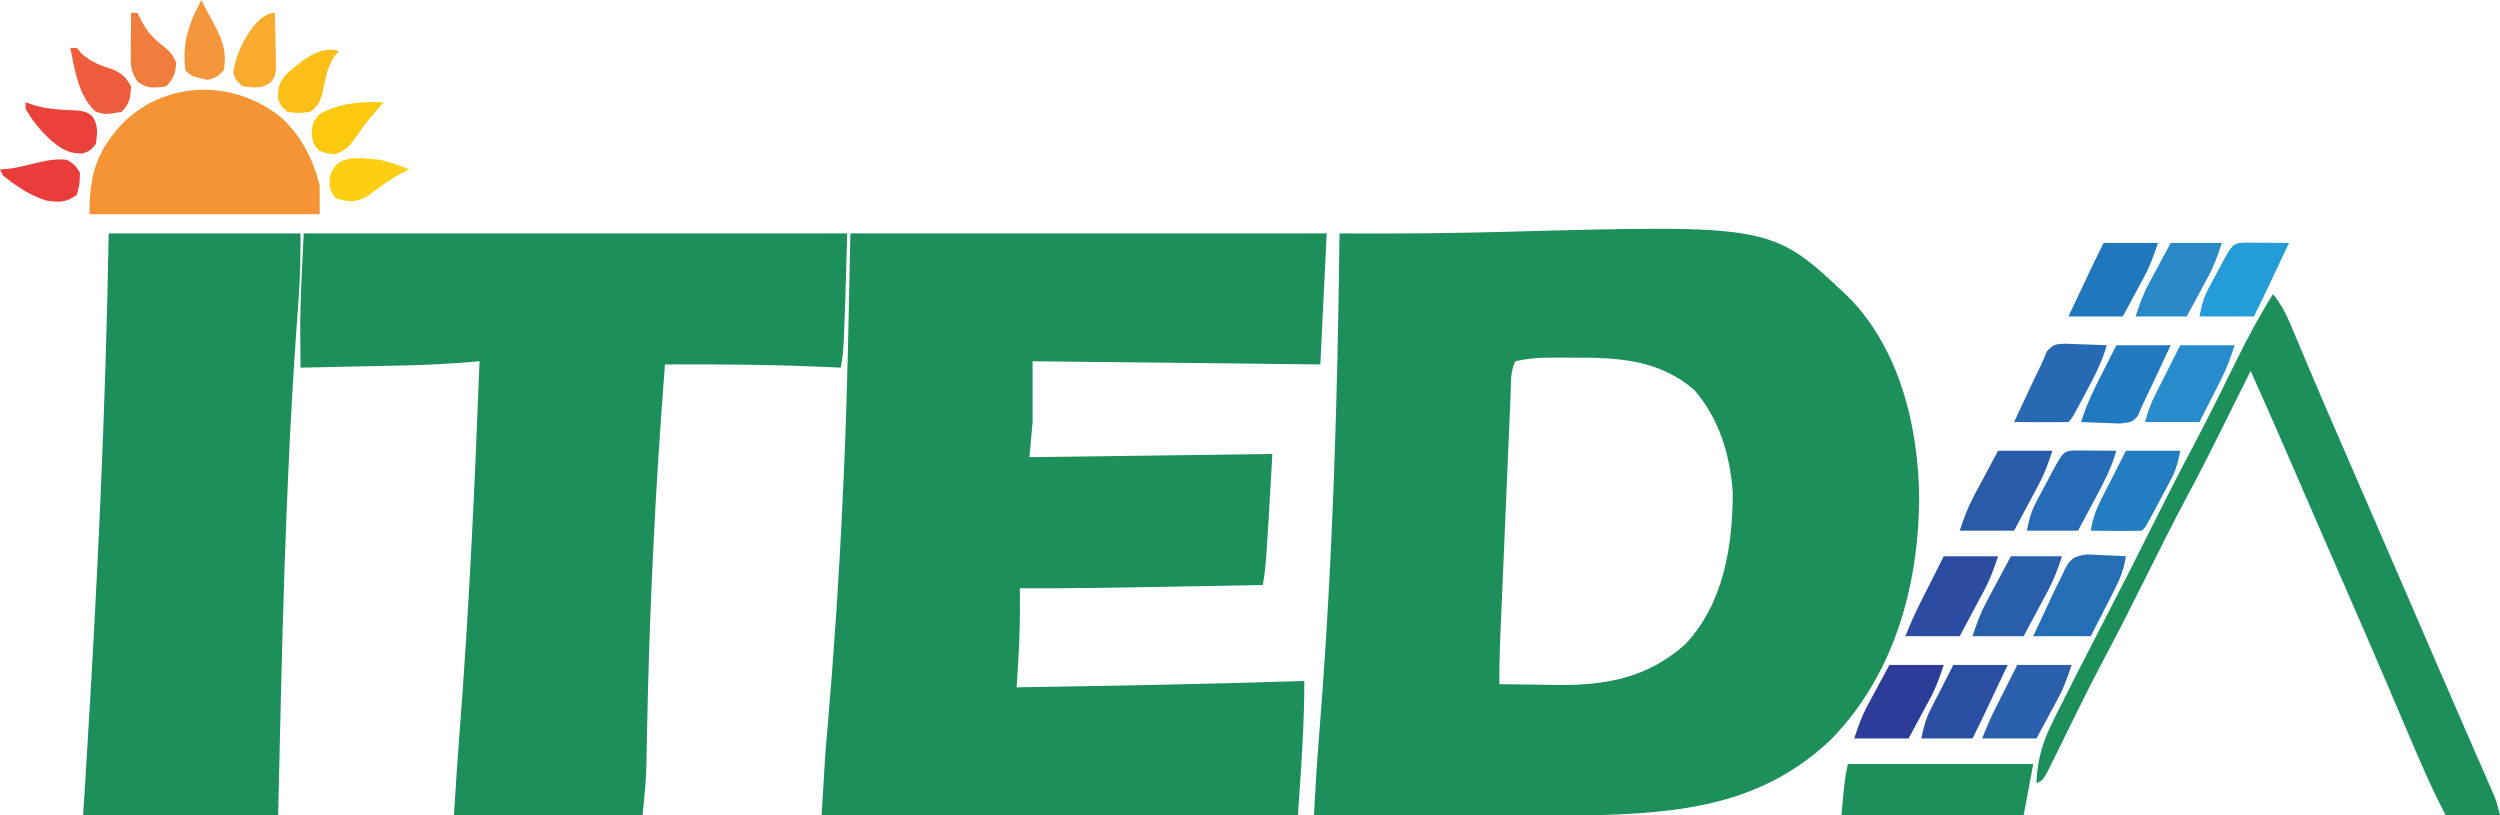 <?xml version="1.0" encoding="UTF-8"?>
<svg version="1.1" xmlns="http://www.w3.org/2000/svg" width="782" height="255">
<path d="M0 0 C16.159 16.19 22.088 40.621 22.323 62.842 C22.192 90.615 14.503 118.335 -5.259 138.607 C-18.27 150.967 -33.168 157.268 -50.677 160.029 C-51.405 160.145 -52.132 160.261 -52.882 160.38 C-69.012 162.625 -85.506 162.425 -101.755 162.377 C-103.654 162.375 -105.554 162.373 -107.454 162.372 C-112.379 162.369 -117.304 162.359 -122.229 162.348 C-127.284 162.337 -132.34 162.333 -137.396 162.328 C-147.26 162.317 -157.125 162.3 -166.989 162.279 C-166.837 159.621 -166.684 156.963 -166.53 154.305 C-166.488 153.565 -166.445 152.825 -166.402 152.062 C-166.107 146.988 -165.744 141.924 -165.341 136.857 C-165.245 135.634 -165.245 135.634 -165.147 134.385 C-165.067 133.384 -165.067 133.384 -164.987 132.362 C-161.053 81.782 -159.57 30.996 -158.989 -19.721 C-158.229 -19.716 -157.469 -19.71 -156.687 -19.705 C-140.006 -19.607 -123.352 -19.76 -106.677 -20.221 C-23.744 -22.456 -23.744 -22.456 0 0 Z M-103.989 20.279 C-105.631 23.562 -105.325 27.224 -105.47 30.84 C-105.509 31.727 -105.548 32.613 -105.589 33.526 C-105.717 36.468 -105.84 39.411 -105.962 42.353 C-106.05 44.396 -106.138 46.439 -106.227 48.482 C-106.412 52.772 -106.594 57.062 -106.774 61.352 C-107.004 66.842 -107.239 72.332 -107.476 77.822 C-107.659 82.045 -107.839 86.269 -108.019 90.492 C-108.106 92.515 -108.192 94.539 -108.279 96.562 C-108.4 99.398 -108.519 102.235 -108.638 105.071 C-108.674 105.903 -108.71 106.735 -108.747 107.592 C-108.935 112.159 -109.024 116.708 -108.989 121.279 C-104.973 121.355 -100.957 121.408 -96.941 121.444 C-94.922 121.466 -92.903 121.504 -90.884 121.543 C-75.371 121.657 -62.566 119.284 -50.802 108.779 C-38.846 96.073 -35.989 78.083 -35.989 61.279 C-36.813 49.567 -40.213 38.299 -47.989 29.279 C-58.963 19.796 -71.699 19.106 -85.552 19.154 C-87.218 19.148 -87.218 19.148 -88.917 19.142 C-89.994 19.144 -91.071 19.145 -92.181 19.146 C-93.152 19.147 -94.123 19.148 -95.124 19.15 C-98.171 19.287 -101.015 19.6 -103.989 20.279 Z " fill="#1D8F5B" transform="translate(577.989,92.721)"/>
<path d="M0 0 C49.17 0 98.34 0 149 0 C148.34 13.53 147.68 27.06 147 41 C117.3 40.67 87.6 40.34 57 40 C57 46.27 57 52.54 57 59 C56.67 62.63 56.34 66.26 56 70 C81.08 69.67 106.16 69.34 132 69 C130 104 130 104 129 110 C121.749 110.132 114.497 110.263 107.246 110.391 C103.877 110.451 100.507 110.511 97.138 110.573 C82.424 110.841 67.717 111.09 53 111 C53.012 111.813 53.023 112.627 53.035 113.465 C53.089 120.341 52.932 127.143 52.496 134.004 C52.449 134.778 52.401 135.553 52.352 136.351 C52.237 138.234 52.119 140.117 52 142 C82.006 141.506 112.007 141.007 142 140 C142 154.016 140.932 168.015 140 182 C90.83 182 41.66 182 -9 182 C-7.869 162.78 -7.869 162.78 -7.133 154.504 C-5.093 130.643 -3.496 106.783 -2.406 82.861 C-2.316 80.88 -2.222 78.9 -2.129 76.919 C-0.937 51.281 -0.535 25.672 0 0 Z " fill="#1C8F5B" transform="translate(266,73)"/>
<path d="M0 0 C56.1 0 112.2 0 170 0 C169 36 169 36 168 42 C167.364 41.97 166.729 41.939 166.073 41.908 C148.365 41.088 130.724 40.875 113 41 C109.932 80.154 108.047 119.309 107.341 158.578 C107.325 159.409 107.309 160.24 107.292 161.096 C107.263 162.618 107.237 164.141 107.215 165.663 C107.106 171.193 106.556 176.443 106 182 C86.53 182 67.06 182 47 182 C47.57 172.873 48.146 163.762 48.867 154.648 C51.805 116.461 53.541 78.268 55 40 C54.185 40.069 53.371 40.137 52.532 40.208 C45.458 40.781 38.419 41.181 31.324 41.316 C29.92 41.348 29.92 41.348 28.488 41.379 C25.554 41.444 22.621 41.503 19.688 41.562 C17.675 41.606 15.663 41.649 13.65 41.693 C8.767 41.799 3.884 41.901 -1 42 C-1.028 39.125 -1.047 36.25 -1.062 33.375 C-1.071 32.605 -1.079 31.836 -1.088 31.043 C-1.128 20.658 -0.473 10.415 0 0 Z " fill="#1C8F5B" transform="translate(95,73)"/>
<path d="M0 0 C19.8 0 39.6 0 60 0 C60 6.854 59.93 13.499 59.414 20.301 C59.287 22.073 59.161 23.846 59.035 25.618 C58.968 26.542 58.901 27.466 58.832 28.418 C55.171 79.552 54.185 130.763 53 182 C32.87 182 12.74 182 -8 182 C-7.493 173.865 -7.493 173.865 -6.977 165.566 C-3.561 110.364 -0.945 55.309 0 0 Z " fill="#1C8F5B" transform="translate(34,73)"/>
<path d="M0 0 C2.427 2.991 3.97 5.916 5.461 9.461 C6.158 11.104 6.158 11.104 6.869 12.781 C7.366 13.967 7.863 15.153 8.375 16.375 C9.178 18.274 9.984 20.172 10.789 22.07 C11.348 23.388 11.906 24.706 12.464 26.024 C15.414 32.993 18.423 39.935 21.438 46.875 C21.985 48.136 22.531 49.397 23.078 50.657 C24.176 53.188 25.274 55.718 26.372 58.249 C29.021 64.352 31.667 70.457 34.312 76.562 C34.576 77.17 34.839 77.777 35.11 78.403 C38.382 85.953 41.652 93.505 44.918 101.059 C45.253 101.832 45.587 102.606 45.932 103.403 C47.63 107.331 49.328 111.259 51.025 115.188 C54.295 122.757 57.573 130.322 60.871 137.879 C61.773 139.949 62.675 142.02 63.577 144.091 C64.145 145.393 64.714 146.694 65.284 147.995 C66.066 149.778 66.844 151.563 67.621 153.348 C68.277 154.848 68.277 154.848 68.947 156.379 C70 159 70 159 71 163 C65.39 163 59.78 163 54 163 C49.495 154.37 45.703 145.48 41.902 136.526 C39.912 131.839 37.911 127.156 35.91 122.473 C35.501 121.515 35.092 120.557 34.671 119.571 C30.557 109.943 26.38 100.344 22.188 90.75 C21.48 89.131 20.773 87.512 20.066 85.893 C19.72 85.102 19.375 84.312 19.019 83.497 C18.678 82.716 18.336 81.934 17.984 81.129 C17.648 80.358 17.311 79.588 16.964 78.794 C13.604 71.1 10.27 63.394 6.938 55.688 C2.357 45.096 -2.277 34.529 -7 24 C-7.603 25.214 -7.603 25.214 -8.218 26.452 C-21.697 53.561 -21.697 53.561 -27 63.5 C-31.317 71.592 -35.416 79.789 -39.5 88 C-43.942 96.93 -48.429 105.826 -53.135 114.621 C-55.801 119.636 -58.356 124.699 -60.875 129.789 C-61.215 130.474 -61.554 131.159 -61.904 131.865 C-63.611 135.31 -65.31 138.759 -67 142.213 C-67.625 143.478 -68.25 144.743 -68.875 146.008 C-69.429 147.138 -69.984 148.269 -70.555 149.434 C-72 152 -72 152 -74 153 C-73.741 145.422 -71.982 139.782 -68.562 133.062 C-68.087 132.099 -67.612 131.135 -67.123 130.142 C-65.438 126.749 -63.724 123.373 -62 120 C-61.497 119.015 -61.497 119.015 -60.985 118.011 C-57.598 111.38 -54.197 104.756 -50.776 98.143 C-46.113 89.129 -41.514 80.089 -37 71 C-33.088 63.128 -29.093 55.314 -24.956 47.559 C-22.316 42.579 -19.766 37.559 -17.258 32.512 C-16.928 31.849 -16.599 31.186 -16.259 30.503 C-14.617 27.198 -12.981 23.891 -11.352 20.579 C-7.865 13.522 -4.195 6.664 0 0 Z " fill="#1D8F5B" transform="translate(711,92)"/>
<path d="M0 0 C6.125 5.817 9.713 12.851 11.75 21 C11.75 23.97 11.75 26.94 11.75 30 C-12.01 30 -35.77 30 -60.25 30 C-60.25 17.405 -58.049 10.15 -49.434 1.09 C-35.546 -12.124 -14.553 -12.008 0 0 Z " fill="#F59435" transform="translate(88.25,37)"/>
<path d="M0 0 C19.14 0 38.28 0 58 0 C57.01 5.28 56.02 10.56 55 16 C36.19 16 17.38 16 -2 16 C-1 5 -1 5 0 0 Z " fill="#1C8F5B" transform="translate(578,239)"/>
<path d="M0 0 C1.454 0.04 2.908 0.111 4.359 0.211 C5.104 0.238 5.85 0.265 6.617 0.293 C8.449 0.363 10.28 0.471 12.109 0.586 C11.515 4.242 10.504 7.154 8.824 10.449 C8.152 11.779 8.152 11.779 7.467 13.135 C6.998 14.047 6.53 14.959 6.047 15.898 C5.574 16.83 5.102 17.761 4.615 18.721 C3.452 21.012 2.281 23.299 1.109 25.586 C-4.831 25.586 -10.771 25.586 -16.891 25.586 C-15.48 22.541 -14.062 19.5 -12.641 16.461 C-12.245 15.605 -11.849 14.749 -11.441 13.867 C-10.293 11.421 -9.103 9.001 -7.891 6.586 C-7.445 5.624 -7.445 5.624 -6.991 4.643 C-5.072 1.05 -4.086 0.615 0 0 Z " fill="#246EB6" transform="translate(652.891,173.414)"/>
<path d="M0 0 C5.61 0 11.22 0 17 0 C15.664 4.009 14.55 7.125 12.617 10.742 C12.172 11.58 11.728 12.418 11.27 13.281 C10.809 14.137 10.349 14.993 9.875 15.875 C9.407 16.754 8.939 17.633 8.457 18.539 C7.309 20.695 6.155 22.848 5 25 C-0.61 25 -6.22 25 -12 25 C-10.664 20.991 -9.55 17.875 -7.617 14.258 C-7.172 13.42 -6.728 12.582 -6.27 11.719 C-5.809 10.863 -5.349 10.007 -4.875 9.125 C-4.407 8.246 -3.939 7.367 -3.457 6.461 C-2.309 4.305 -1.155 2.152 0 0 Z " fill="#295BA9" transform="translate(625,141)"/>
<path d="M0 0 C5.61 0 11.22 0 17 0 C16.199 4.003 15.585 6.17 13.75 9.609 C13.307 10.446 12.863 11.283 12.406 12.145 C11.942 13.004 11.478 13.864 11 14.75 C10.304 16.063 10.304 16.063 9.594 17.402 C6.161 23.839 6.161 23.839 5 25 C2.303 25.073 -0.367 25.092 -3.062 25.062 C-3.821 25.058 -4.58 25.053 -5.361 25.049 C-7.241 25.037 -9.12 25.019 -11 25 C-10.405 21.344 -9.394 18.432 -7.715 15.137 C-7.267 14.25 -6.819 13.364 -6.357 12.451 C-5.889 11.539 -5.42 10.627 -4.938 9.688 C-4.465 8.756 -3.993 7.825 -3.506 6.865 C-2.343 4.574 -1.172 2.287 0 0 Z " fill="#237DC1" transform="translate(665,141)"/>
<path d="M0 0 C5.61 0 11.22 0 17 0 C15.664 4.009 14.55 7.125 12.617 10.742 C12.172 11.58 11.728 12.418 11.27 13.281 C10.809 14.137 10.349 14.993 9.875 15.875 C9.407 16.754 8.939 17.633 8.457 18.539 C7.309 20.695 6.155 22.848 5 25 C-0.61 25 -6.22 25 -12 25 C-10.634 21.584 -9.261 18.404 -7.617 15.137 C-7.172 14.25 -6.728 13.364 -6.27 12.451 C-5.809 11.539 -5.349 10.627 -4.875 9.688 C-4.407 8.756 -3.939 7.825 -3.457 6.865 C-2.306 4.576 -1.153 2.288 0 0 Z " fill="#2B4CA0" transform="translate(608,174)"/>
<path d="M0 0 C1.559 0.033 3.118 0.093 4.676 0.176 C5.872 0.21 5.872 0.21 7.092 0.244 C9.058 0.303 11.023 0.393 12.988 0.488 C11.435 5.811 9.045 10.448 6.426 15.301 C6.014 16.076 5.602 16.852 5.178 17.65 C2.136 23.341 2.136 23.341 0.988 24.488 C-1.874 24.562 -4.712 24.581 -7.574 24.551 C-8.381 24.546 -9.187 24.542 -10.018 24.537 C-12.016 24.525 -14.014 24.507 -16.012 24.488 C-14.579 21.424 -13.139 18.362 -11.699 15.301 C-11.295 14.436 -10.891 13.572 -10.475 12.682 C-9.686 11.008 -8.885 9.341 -8.069 7.681 C-7.234 5.949 -6.482 4.177 -5.762 2.395 C-3.653 0.097 -3.023 0.157 0 0 Z " fill="#2869B3" transform="translate(646.012,107.512)"/>
<path d="M0 0 C1.488 0.007 2.977 0.019 4.465 0.035 C5.223 0.04 5.982 0.044 6.764 0.049 C8.643 0.061 10.523 0.079 12.402 0.098 C10.776 5.801 8.07 10.778 5.277 15.973 C4.809 16.852 4.341 17.731 3.859 18.637 C2.711 20.793 1.557 22.945 0.402 25.098 C-4.878 25.098 -10.158 25.098 -15.598 25.098 C-14.797 21.094 -14.183 18.927 -12.348 15.488 C-11.904 14.652 -11.461 13.815 -11.004 12.953 C-10.54 12.093 -10.076 11.234 -9.598 10.348 C-9.134 9.472 -8.67 8.597 -8.191 7.695 C-4.147 0.113 -4.147 0.113 0 0 Z " fill="#266BB5" transform="translate(649.598,140.902)"/>
<path d="M0 0 C5.28 0 10.56 0 16 0 C14.664 4.009 13.55 7.125 11.617 10.742 C11.172 11.58 10.728 12.418 10.27 13.281 C9.809 14.137 9.349 14.993 8.875 15.875 C8.407 16.754 7.939 17.633 7.457 18.539 C6.309 20.695 5.155 22.848 4 25 C-1.28 25 -6.56 25 -12 25 C-10.664 20.991 -9.55 17.875 -7.617 14.258 C-7.172 13.42 -6.728 12.582 -6.27 11.719 C-5.809 10.863 -5.349 10.007 -4.875 9.125 C-4.407 8.246 -3.939 7.367 -3.457 6.461 C-2.309 4.305 -1.155 2.152 0 0 Z " fill="#295EAB" transform="translate(629,174)"/>
<path d="M0 0 C5.61 0 11.22 0 17 0 C15.718 3.846 14.623 7.001 12.836 10.523 C12.237 11.713 12.237 11.713 11.625 12.926 C11.213 13.734 10.8 14.542 10.375 15.375 C9.955 16.206 9.535 17.038 9.102 17.895 C8.071 19.932 7.036 21.966 6 24 C0.39 24 -5.22 24 -11 24 C-10.161 20.645 -9.253 18.271 -7.715 15.234 C-7.267 14.345 -6.819 13.455 -6.357 12.539 C-5.889 11.619 -5.42 10.698 -4.938 9.75 C-4.465 8.814 -3.993 7.878 -3.506 6.914 C-2.341 4.608 -1.171 2.304 0 0 Z " fill="#288CCC" transform="translate(682,108)"/>
<path d="M0 0 C1.582 0.007 3.164 0.019 4.746 0.035 C5.552 0.04 6.359 0.044 7.189 0.049 C9.188 0.061 11.186 0.079 13.184 0.098 C11.726 3.181 10.267 6.265 8.809 9.348 C8.396 10.22 7.984 11.093 7.559 11.992 C6.959 13.259 6.959 13.259 6.348 14.551 C5.981 15.326 5.615 16.101 5.237 16.899 C4.242 18.976 3.214 21.038 2.184 23.098 C-3.426 23.098 -9.036 23.098 -14.816 23.098 C-14.043 19.232 -13.547 17.203 -11.785 13.926 C-11.387 13.179 -10.989 12.433 -10.578 11.664 C-10.162 10.9 -9.745 10.135 -9.316 9.348 C-8.9 8.568 -8.484 7.788 -8.055 6.984 C-4.361 0.112 -4.361 0.112 0 0 Z " fill="#249CD7" transform="translate(702.816,75.902)"/>
<path d="M0 0 C5.61 0 11.22 0 17 0 C15.711 3.867 14.7 6.843 12.836 10.305 C12.237 11.426 12.237 11.426 11.625 12.57 C11.213 13.331 10.8 14.091 10.375 14.875 C9.955 15.659 9.535 16.442 9.102 17.25 C8.072 19.169 7.037 21.085 6 23 C0.39 23 -5.22 23 -11 23 C-9.711 19.133 -8.7 16.157 -6.836 12.695 C-6.436 11.948 -6.037 11.2 -5.625 10.43 C-5.213 9.669 -4.8 8.909 -4.375 8.125 C-3.955 7.341 -3.535 6.558 -3.102 5.75 C-2.072 3.831 -1.037 1.915 0 0 Z " fill="#2C3C98" transform="translate(591,208)"/>
<path d="M0 0 C5.61 0 11.22 0 17 0 C15.566 3.064 14.128 6.126 12.688 9.188 C12.081 10.484 12.081 10.484 11.463 11.807 C10.674 13.48 9.874 15.147 9.059 16.807 C8.221 18.543 7.456 20.313 6.719 22.094 C5 24 5 24 1.207 24.488 C-0.259 24.455 -1.724 24.396 -3.188 24.312 C-3.937 24.29 -4.687 24.267 -5.459 24.244 C-7.307 24.185 -9.154 24.096 -11 24 C-9.393 18.544 -6.95 13.67 -4.375 8.625 C-3.955 7.794 -3.535 6.962 -3.102 6.105 C-2.071 4.068 -1.036 2.034 0 0 Z " fill="#217ABF" transform="translate(662,108)"/>
<path d="M0 0 C5.61 0 11.22 0 17 0 C15.711 3.867 14.7 6.843 12.836 10.305 C12.237 11.426 12.237 11.426 11.625 12.57 C11.213 13.331 10.8 14.091 10.375 14.875 C9.955 15.659 9.535 16.442 9.102 17.25 C8.072 19.169 7.037 21.085 6 23 C0.39 23 -5.22 23 -11 23 C-9.693 19.732 -8.407 16.694 -6.836 13.574 C-6.436 12.778 -6.037 11.982 -5.625 11.162 C-5.213 10.345 -4.8 9.529 -4.375 8.688 C-3.955 7.852 -3.535 7.016 -3.102 6.154 C-2.07 4.102 -1.035 2.051 0 0 Z " fill="#2A60AD" transform="translate(631,208)"/>
<path d="M0 0 C5.61 0 11.22 0 17 0 C15.711 3.867 14.7 6.843 12.836 10.305 C12.237 11.426 12.237 11.426 11.625 12.57 C11.213 13.331 10.8 14.091 10.375 14.875 C9.955 15.659 9.535 16.442 9.102 17.25 C8.072 19.169 7.037 21.085 6 23 C0.39 23 -5.22 23 -11 23 C-9.542 19.916 -8.084 16.833 -6.625 13.75 C-6.213 12.877 -5.8 12.005 -5.375 11.105 C-4.975 10.261 -4.576 9.417 -4.164 8.547 C-3.797 7.772 -3.431 6.997 -3.053 6.198 C-2.058 4.121 -1.03 2.06 0 0 Z " fill="#2177BC" transform="translate(658,76)"/>
<path d="M0 0 C5.61 0 11.22 0 17 0 C15.542 3.084 14.084 6.167 12.625 9.25 C12.213 10.123 11.8 10.995 11.375 11.895 C10.776 13.161 10.776 13.161 10.164 14.453 C9.797 15.228 9.431 16.003 9.053 16.802 C8.058 18.879 7.03 20.94 6 23 C0.72 23 -4.56 23 -10 23 C-9.226 19.131 -8.645 16.925 -6.934 13.574 C-6.531 12.778 -6.128 11.982 -5.713 11.162 C-5.292 10.345 -4.871 9.529 -4.438 8.688 C-4.013 7.852 -3.588 7.016 -3.15 6.154 C-2.106 4.1 -1.054 2.05 0 0 Z " fill="#2A4FA2" transform="translate(611,208)"/>
<path d="M0 0 C5.28 0 10.56 0 16 0 C14.711 3.867 13.7 6.843 11.836 10.305 C11.237 11.426 11.237 11.426 10.625 12.57 C10.213 13.331 9.8 14.091 9.375 14.875 C8.955 15.659 8.535 16.442 8.102 17.25 C7.072 19.169 6.037 21.085 5 23 C-0.28 23 -5.56 23 -11 23 C-9.711 19.133 -8.7 16.157 -6.836 12.695 C-6.436 11.948 -6.037 11.2 -5.625 10.43 C-5.213 9.669 -4.8 8.909 -4.375 8.125 C-3.955 7.341 -3.535 6.558 -3.102 5.75 C-2.072 3.831 -1.037 1.915 0 0 Z " fill="#2989C9" transform="translate(679,76)"/>
<path d="M0 0 C2.438 1.562 2.438 1.562 4 4 C3.938 7.625 3.938 7.625 3 11 C-0.666 13.444 -2.156 13.305 -6.375 12.75 C-11.475 11.293 -15.834 8.221 -20 5 C-20.33 4.34 -20.66 3.68 -21 3 C-20.004 2.927 -20.004 2.927 -18.988 2.852 C-12.537 2.305 -6.344 -0.81 0 0 Z " fill="#EA3C3A" transform="translate(21,50)"/>
<path d="M0 0 C3.119 0.756 6.047 1.747 9 3 C8.399 3.291 7.799 3.583 7.18 3.883 C3.185 5.93 -0.416 8.54 -3.938 11.312 C-7.825 13.455 -9.787 13.215 -14 12 C-16 9 -16 9 -15.812 5.438 C-14.014 -2.172 -6.381 -0.544 0 0 Z " fill="#FDCE12" transform="translate(119,50)"/>
<path d="M0 0 C0.66 0 1.32 0 2 0 C2.495 0.578 2.99 1.155 3.5 1.75 C6.619 4.557 9.72 5.548 13.66 6.875 C16.398 8.191 17.504 9.375 19 12 C18.78 15.673 18.63 17.37 16 20 C11.001 20.82 11.001 20.82 8 20 C2.521 15.108 1.404 6.851 0 0 Z " fill="#ED5C3B" transform="translate(22,15)"/>
<path d="M0 0 C0.087 3.271 0.14 6.541 0.188 9.812 C0.225 11.206 0.225 11.206 0.264 12.627 C0.278 13.966 0.278 13.966 0.293 15.332 C0.317 16.565 0.317 16.565 0.341 17.823 C0 20 0 20 -1.3 21.764 C-4.16 23.843 -6.605 23.424 -10 23 C-12 21.375 -12 21.375 -13 19 C-12.88 13.5 -6.56 0 0 0 Z " fill="#F9AB2D" transform="translate(86,4)"/>
<path d="M0 0 C-1.299 1.485 -1.299 1.485 -2.625 3 C-4.958 5.683 -6.997 8.44 -9 11.375 C-11.075 14.172 -11.758 14.908 -15.125 16.188 C-18 16 -18 16 -20.375 15 C-22 13 -22 13 -22.562 9.562 C-22 6 -22 6 -20.062 3.688 C-13.671 0.166 -7.18 -0.261 0 0 Z " fill="#FDC90E" transform="translate(120,32)"/>
<path d="M0 0 C-0.696 0.802 -0.696 0.802 -1.406 1.621 C-3.812 5.212 -4.287 9.038 -5.156 13.223 C-6.025 16.083 -6.587 17.283 -9 19 C-12.5 19.438 -12.5 19.438 -16 19 C-18 17.375 -18 17.375 -19 15 C-19.14 11.79 -18.766 9.892 -16.645 7.422 C-12.249 3.439 -6.046 -2.015 0 0 Z " fill="#FCBF17" transform="translate(106,16)"/>
<path d="M0 0 C0.907 0.309 1.815 0.619 2.75 0.938 C7.217 2.256 11.695 2.376 16.328 2.559 C19 3 19 3 20.832 4.316 C22.822 7.186 22.42 9.643 22 13 C20.375 15 20.375 15 18 16 C13.55 16.202 11.162 14.568 7.875 11.812 C4.629 8.79 2.16 5.87 0 2 C0 1.34 0 0.68 0 0 Z " fill="#EA413A" transform="translate(8,32)"/>
<path d="M0 0 C0.66 0 1.32 0 2 0 C2.516 1.031 3.031 2.062 3.562 3.125 C5.239 6.115 7.003 8.004 9.688 10.125 C11.977 11.981 12.916 12.81 14.125 15.562 C13.952 18.941 13.291 20.494 11 23 C7.413 23.512 5.122 23.823 2.125 21.625 C0.213 18.864 -0.121 17.183 -0.098 13.867 C-0.094 13.062 -0.091 12.256 -0.088 11.426 C-0.08 10.584 -0.071 9.742 -0.062 8.875 C-0.058 8.026 -0.053 7.176 -0.049 6.301 C-0.037 4.2 -0.019 2.1 0 0 Z " fill="#F07C3D" transform="translate(41,4)"/>
<path d="M0 0 C0.276 0.562 0.552 1.124 0.836 1.703 C1.621 3.252 2.439 4.783 3.289 6.297 C6.273 11.775 8.098 15.743 7 22 C4.875 24.125 4.875 24.125 2 25 C-3.2 23.8 -3.2 23.8 -5 22 C-6.092 13.544 -3.998 7.382 0 0 Z " fill="#F4963B" transform="translate(63,0)"/>
</svg>

